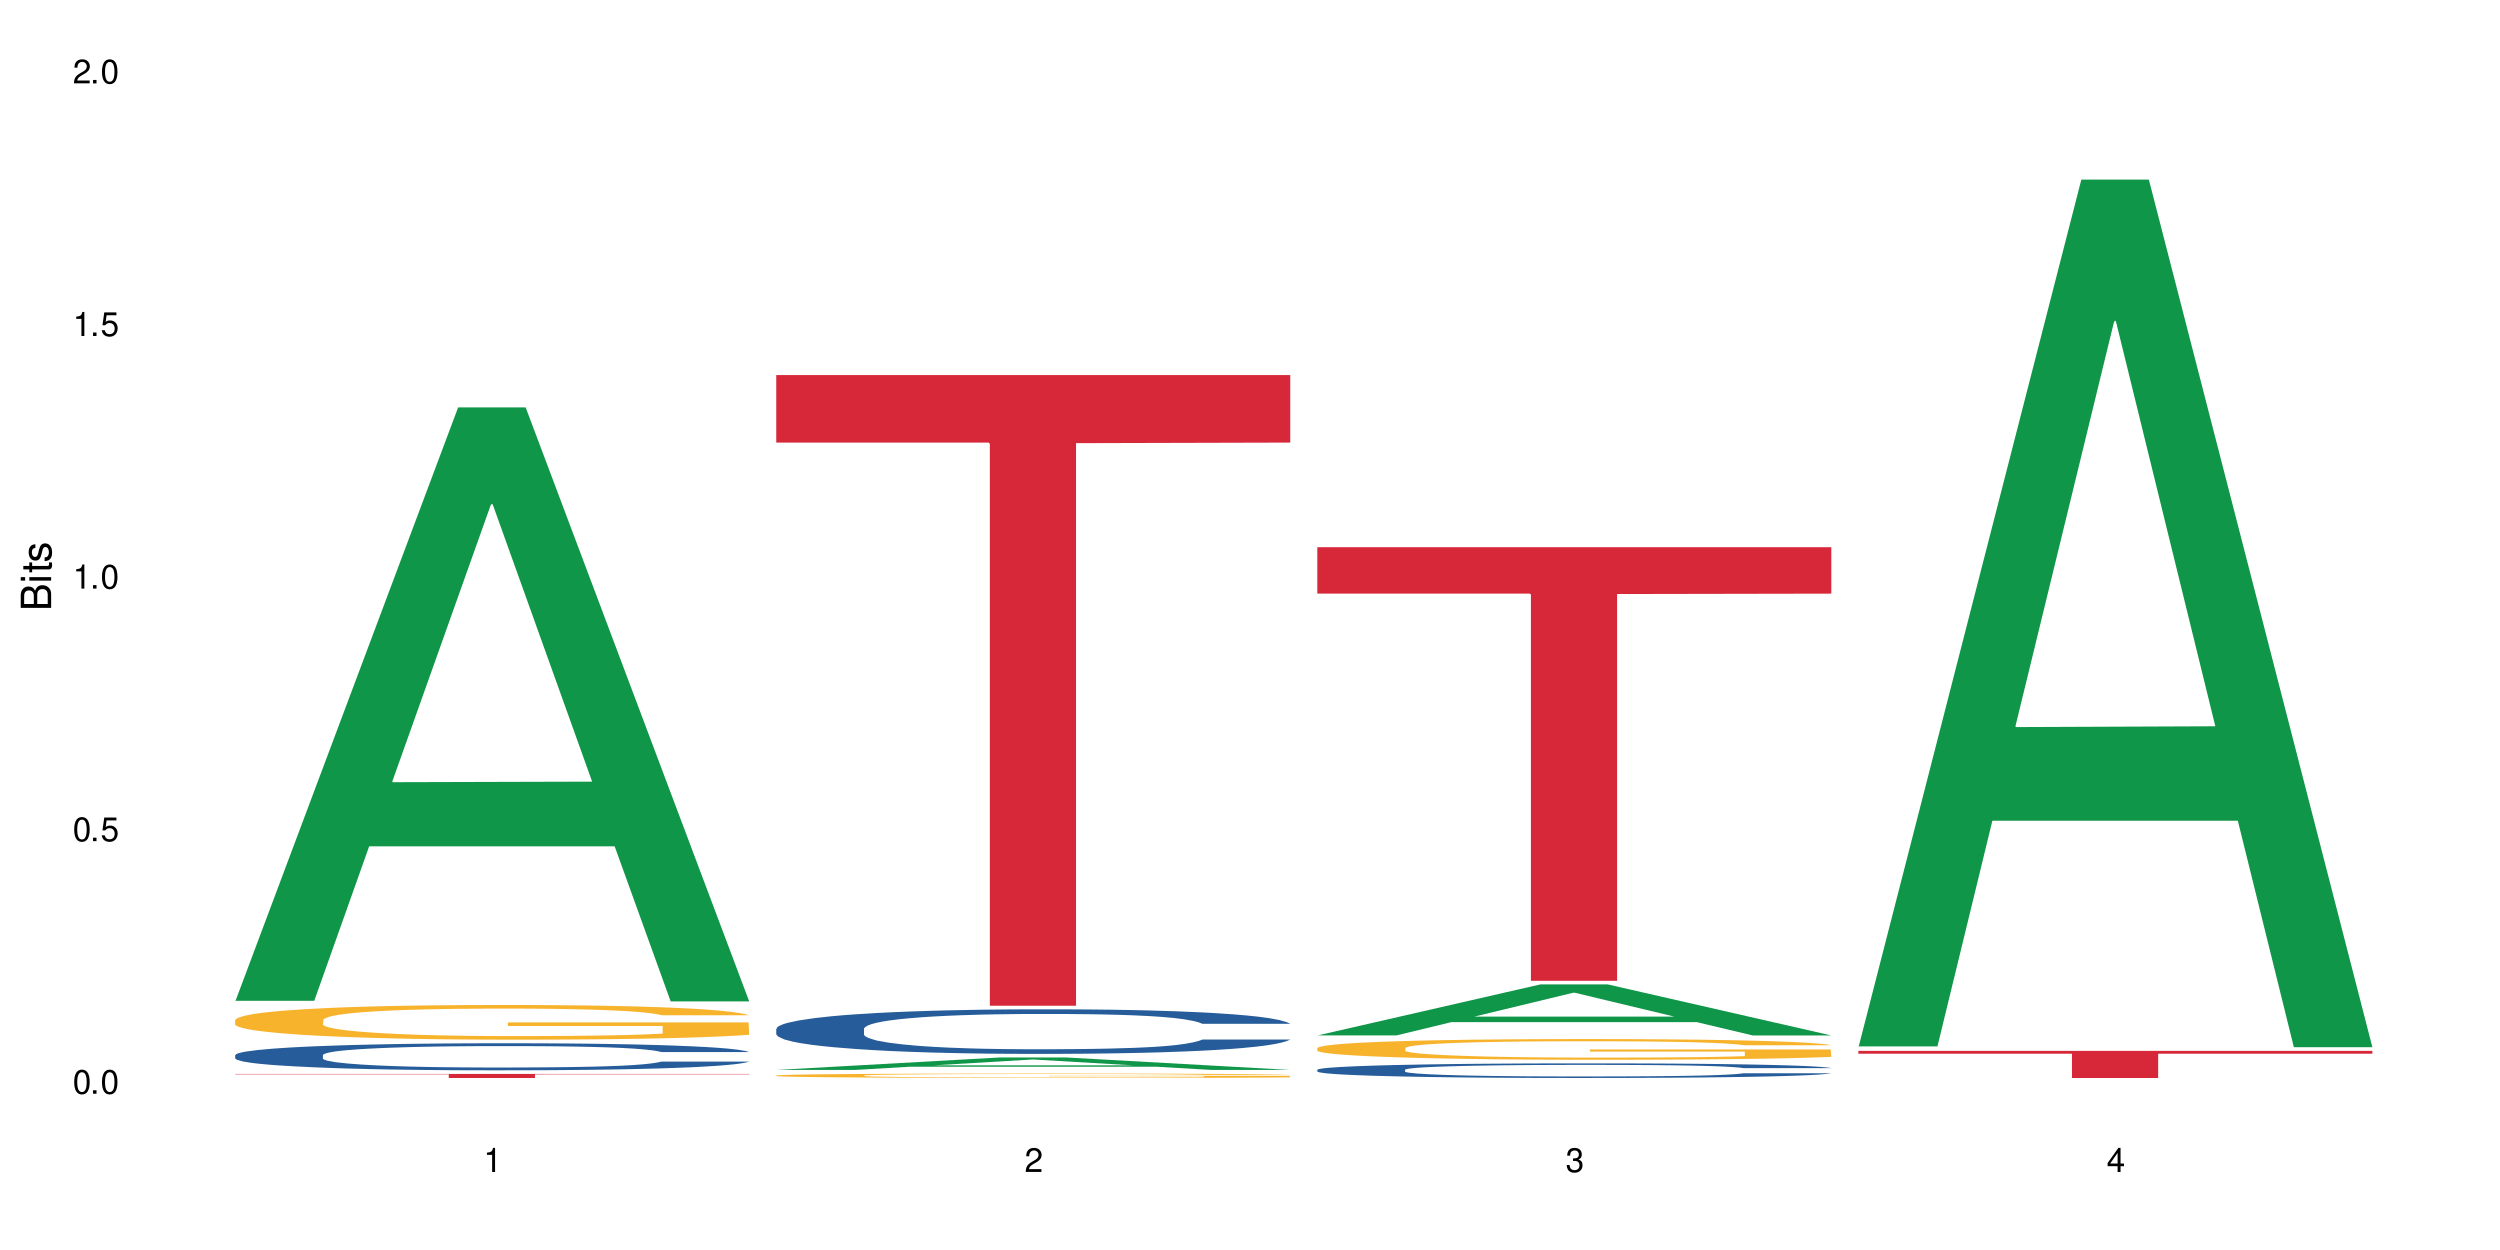 <?xml version="1.0" encoding="UTF-8"?>
<svg xmlns="http://www.w3.org/2000/svg" xmlns:xlink="http://www.w3.org/1999/xlink" width="720" height="360" viewBox="0 0 720 360">
<defs>
<g>
<g id="glyph-0-0">
</g>
<g id="glyph-0-1">
<path d="M 2.641 -6.938 C 2 -6.938 1.422 -6.656 1.078 -6.172 C 0.641 -5.562 0.406 -4.641 0.406 -3.359 C 0.406 -1.016 1.188 0.219 2.641 0.219 C 4.078 0.219 4.859 -1.016 4.859 -3.297 C 4.859 -4.641 4.656 -5.547 4.203 -6.172 C 3.844 -6.656 3.281 -6.938 2.641 -6.938 Z M 2.641 -6.188 C 3.547 -6.188 4 -5.25 4 -3.375 C 4 -1.406 3.562 -0.484 2.625 -0.484 C 1.734 -0.484 1.281 -1.438 1.281 -3.344 C 1.281 -5.25 1.734 -6.188 2.641 -6.188 Z M 2.641 -6.188 "/>
</g>
<g id="glyph-0-2">
<path d="M 1.828 -1 L 0.828 -1 L 0.828 0 L 1.828 0 Z M 1.828 -1 "/>
</g>
<g id="glyph-0-3">
<path d="M 4.562 -6.797 L 1.062 -6.797 L 0.547 -3.094 L 1.328 -3.094 C 1.719 -3.562 2.047 -3.734 2.578 -3.734 C 3.484 -3.734 4.062 -3.109 4.062 -2.094 C 4.062 -1.125 3.484 -0.531 2.578 -0.531 C 1.828 -0.531 1.375 -0.906 1.188 -1.672 L 0.328 -1.672 C 0.453 -1.109 0.547 -0.844 0.75 -0.594 C 1.125 -0.078 1.828 0.219 2.594 0.219 C 3.969 0.219 4.922 -0.781 4.922 -2.219 C 4.922 -3.562 4.031 -4.484 2.719 -4.484 C 2.25 -4.484 1.859 -4.359 1.469 -4.062 L 1.734 -5.969 L 4.562 -5.969 Z M 4.562 -6.797 "/>
</g>
<g id="glyph-0-4">
<path d="M 2.484 -4.938 L 2.484 0 L 3.328 0 L 3.328 -6.938 L 2.766 -6.938 C 2.469 -5.875 2.281 -5.734 0.984 -5.562 L 0.984 -4.938 Z M 2.484 -4.938 "/>
</g>
<g id="glyph-0-5">
<path d="M 4.859 -0.828 L 1.281 -0.828 C 1.359 -1.406 1.672 -1.781 2.5 -2.281 L 3.469 -2.828 C 4.406 -3.344 4.906 -4.062 4.906 -4.906 C 4.906 -5.484 4.672 -6.031 4.266 -6.406 C 3.859 -6.766 3.375 -6.938 2.719 -6.938 C 1.859 -6.938 1.219 -6.625 0.844 -6.031 C 0.609 -5.672 0.5 -5.234 0.484 -4.531 L 1.328 -4.531 C 1.359 -5.016 1.406 -5.281 1.531 -5.516 C 1.75 -5.938 2.188 -6.203 2.703 -6.203 C 3.469 -6.203 4.031 -5.641 4.031 -4.891 C 4.031 -4.344 3.719 -3.859 3.125 -3.516 L 2.234 -3 C 0.812 -2.172 0.406 -1.531 0.328 -0.016 L 4.859 -0.016 Z M 4.859 -0.828 "/>
</g>
<g id="glyph-0-6">
<path d="M 2.125 -3.188 L 2.578 -3.188 C 3.5 -3.188 3.984 -2.766 3.984 -1.922 C 3.984 -1.062 3.469 -0.531 2.594 -0.531 C 1.656 -0.531 1.203 -1 1.156 -2.016 L 0.312 -2.016 C 0.344 -1.453 0.438 -1.094 0.609 -0.781 C 0.953 -0.109 1.625 0.219 2.547 0.219 C 3.953 0.219 4.859 -0.625 4.859 -1.938 C 4.859 -2.828 4.516 -3.297 3.703 -3.594 C 4.344 -3.844 4.656 -4.328 4.656 -5.031 C 4.656 -6.219 3.875 -6.938 2.578 -6.938 C 1.203 -6.938 0.484 -6.172 0.453 -4.703 L 1.297 -4.703 C 1.312 -5.125 1.344 -5.359 1.453 -5.578 C 1.641 -5.969 2.062 -6.203 2.594 -6.203 C 3.344 -6.203 3.797 -5.75 3.797 -5 C 3.797 -4.516 3.609 -4.219 3.25 -4.047 C 3.016 -3.953 2.703 -3.922 2.125 -3.906 Z M 2.125 -3.188 "/>
</g>
<g id="glyph-0-7">
<path d="M 3.141 -1.672 L 3.141 0 L 3.984 0 L 3.984 -1.672 L 4.984 -1.672 L 4.984 -2.438 L 3.984 -2.438 L 3.984 -6.938 L 3.359 -6.938 L 0.266 -2.578 L 0.266 -1.672 Z M 3.141 -2.438 L 1 -2.438 L 3.141 -5.5 Z M 3.141 -2.438 "/>
</g>
<g id="glyph-1-0">
</g>
<g id="glyph-1-1">
<path d="M 0 -0.953 L 0 -4.891 C 0 -5.719 -0.234 -6.344 -0.734 -6.797 C -1.188 -7.234 -1.812 -7.469 -2.5 -7.469 C -3.547 -7.469 -4.188 -7 -4.625 -5.875 C -4.984 -6.688 -5.625 -7.094 -6.531 -7.094 C -7.172 -7.094 -7.734 -6.859 -8.141 -6.391 C -8.562 -5.922 -8.75 -5.344 -8.75 -4.5 L -8.75 -0.953 Z M -4.984 -2.062 L -7.766 -2.062 L -7.766 -4.219 C -7.766 -4.844 -7.688 -5.203 -7.453 -5.5 C -7.219 -5.812 -6.859 -5.969 -6.375 -5.969 C -5.891 -5.969 -5.531 -5.812 -5.297 -5.5 C -5.062 -5.203 -4.984 -4.844 -4.984 -4.219 Z M -0.984 -2.062 L -4 -2.062 L -4 -4.781 C -4 -5.766 -3.438 -6.359 -2.484 -6.359 C -1.547 -6.359 -0.984 -5.766 -0.984 -4.781 Z M -0.984 -2.062 "/>
</g>
<g id="glyph-1-2">
<path d="M -6.281 -1.797 L -6.281 -0.797 L 0 -0.797 L 0 -1.797 Z M -8.75 -1.797 L -8.75 -0.797 L -7.484 -0.797 L -7.484 -1.797 Z M -8.75 -1.797 "/>
</g>
<g id="glyph-1-3">
<path d="M -6.281 -3.047 L -6.281 -2.016 L -8.016 -2.016 L -8.016 -1.016 L -6.281 -1.016 L -6.281 -0.172 L -5.469 -0.172 L -5.469 -1.016 L -0.719 -1.016 C -0.078 -1.016 0.281 -1.453 0.281 -2.234 C 0.281 -2.5 0.25 -2.719 0.188 -3.047 L -0.641 -3.047 C -0.609 -2.906 -0.594 -2.766 -0.594 -2.562 C -0.594 -2.141 -0.719 -2.016 -1.156 -2.016 L -5.469 -2.016 L -5.469 -3.047 Z M -6.281 -3.047 "/>
</g>
<g id="glyph-1-4">
<path d="M -4.531 -5.25 C -5.766 -5.25 -6.469 -4.422 -6.469 -2.969 C -6.469 -1.516 -5.719 -0.562 -4.547 -0.562 C -3.562 -0.562 -3.094 -1.062 -2.734 -2.562 L -2.516 -3.484 C -2.344 -4.188 -2.094 -4.469 -1.641 -4.469 C -1.047 -4.469 -0.641 -3.875 -0.641 -3 C -0.641 -2.453 -0.797 -2 -1.062 -1.75 C -1.25 -1.594 -1.422 -1.531 -1.875 -1.469 L -1.875 -0.406 C -0.422 -0.453 0.281 -1.266 0.281 -2.922 C 0.281 -4.5 -0.5 -5.516 -1.719 -5.516 C -2.656 -5.516 -3.172 -4.984 -3.469 -3.734 L -3.703 -2.766 C -3.891 -1.953 -4.156 -1.609 -4.594 -1.609 C -5.188 -1.609 -5.547 -2.125 -5.547 -2.938 C -5.547 -3.75 -5.203 -4.172 -4.531 -4.203 Z M -4.531 -5.25 "/>
</g>
</g>
</defs>
<rect x="-72" y="-36" width="864" height="432" fill="rgb(100%, 100%, 100%)" fill-opacity="1"/>
<path fill-rule="nonzero" fill="rgb(6.275%, 58.824%, 28.235%)" fill-opacity="1" d="M 67.73 288.234 L 67.891 288.074 L 131.941 117.34 L 151.395 117.34 L 215.766 288.395 L 193.148 288.395 L 177.02 243.742 L 106.32 243.742 L 90.504 288.234 L 67.73 288.234 L 113.121 225.273 L 170.535 225.109 L 141.906 145.285 L 141.59 145.125 L 141.273 145.605 L 112.965 225.109 L 113.121 225.273 Z M 67.73 288.234 "/>
<path fill-rule="nonzero" fill="rgb(14.51%, 36.078%, 60%)" fill-opacity="1" d="M 67.73 303.852 L 67.91 303.844 L 67.91 303.676 L 68.453 303.402 L 69.715 303.062 L 70.98 302.828 L 74.23 302.406 L 78.742 302 L 83.438 301.688 L 86.867 301.504 L 89.938 301.363 L 96.977 301.098 L 101.492 300.961 L 106.363 300.844 L 112.32 300.723 L 116.656 300.648 L 126.402 300.535 L 133.625 300.484 L 139.223 300.465 L 151.316 300.465 L 158.539 300.492 L 163.773 300.527 L 169.551 300.586 L 174.426 300.648 L 182.91 300.805 L 190.492 301.004 L 193.922 301.121 L 199.34 301.34 L 203.492 301.555 L 206.379 301.738 L 209.629 302 L 212.516 302.32 L 214.684 302.684 L 215.766 302.992 L 190.492 302.992 L 189.227 302.707 L 187.785 302.484 L 185.074 302.195 L 182.367 301.988 L 178.578 301.781 L 175.148 301.645 L 170.453 301.512 L 166.301 301.426 L 161.969 301.363 L 157.816 301.32 L 149.871 301.277 L 140.664 301.277 L 137.234 301.289 L 130.195 301.348 L 126.402 301.398 L 120.988 301.496 L 117.195 301.59 L 112.684 301.73 L 109.613 301.852 L 105.824 302.039 L 103.113 302.203 L 100.047 302.438 L 98.242 302.613 L 96.617 302.812 L 95.172 303.047 L 94.09 303.297 L 93.367 303.562 L 93.004 303.816 L 93.004 304.922 L 93.367 305.176 L 94.27 305.477 L 96.617 305.91 L 100.047 306.285 L 104.02 306.586 L 107.809 306.801 L 109.977 306.898 L 112.863 307.012 L 117.379 307.156 L 123.875 307.297 L 127.668 307.355 L 133.445 307.41 L 139.402 307.441 L 147.344 307.441 L 154.387 307.41 L 159.078 307.375 L 163.953 307.32 L 170.633 307.199 L 174.785 307.082 L 178.395 306.949 L 181.105 306.812 L 182.91 306.699 L 185.617 306.48 L 187.785 306.238 L 189.41 305.988 L 190.492 305.746 L 215.766 305.746 L 214.684 306.031 L 213.059 306.309 L 211.434 306.516 L 208.906 306.762 L 206.02 306.984 L 201.867 307.234 L 198.434 307.398 L 193.922 307.574 L 189.77 307.711 L 185.258 307.832 L 178.578 307.973 L 174.246 308.043 L 169.551 308.109 L 163.953 308.164 L 156.914 308.215 L 149.332 308.242 L 142.289 308.25 L 134.707 308.238 L 129.113 308.207 L 121.711 308.145 L 112.504 308.016 L 105.824 307.879 L 100.586 307.746 L 96.074 307.602 L 91.02 307.41 L 84.52 307.098 L 80.547 306.855 L 77.84 306.656 L 74.773 306.379 L 72.605 306.129 L 70.078 305.73 L 68.273 305.227 L 67.73 304.836 Z M 67.73 303.852 "/>
<path fill-rule="nonzero" fill="rgb(96.863%, 70.196%, 16.863%)" fill-opacity="1" d="M 67.73 293.711 L 67.91 293.703 L 67.91 293.52 L 68.633 293.109 L 70.438 292.543 L 72.785 292.078 L 75.312 291.715 L 76.938 291.523 L 79.645 291.25 L 81.992 291.047 L 87.949 290.637 L 95.531 290.254 L 99.684 290.09 L 104.379 289.934 L 111.059 289.762 L 114.129 289.699 L 123.516 289.551 L 134.168 289.461 L 145.902 289.434 L 151.316 289.441 L 158.719 289.48 L 168.828 289.578 L 174.605 289.672 L 179.117 289.762 L 183.812 289.879 L 189.59 290.062 L 195.004 290.281 L 199.34 290.5 L 203.672 290.773 L 207.281 291.066 L 210.352 291.387 L 213.059 291.77 L 214.684 292.09 L 215.766 292.406 L 190.672 292.406 L 189.227 292.09 L 187.605 291.844 L 184.895 291.539 L 182.188 291.32 L 179.48 291.148 L 174.426 290.91 L 170.094 290.766 L 164.676 290.637 L 159.441 290.555 L 153.484 290.5 L 149.871 290.48 L 140.305 290.48 L 131.641 290.547 L 126.586 290.621 L 122.973 290.691 L 117.918 290.828 L 114.848 290.938 L 113.043 291.012 L 107.629 291.293 L 104.02 291.551 L 102.031 291.723 L 99.504 291.996 L 97.699 292.242 L 95.715 292.609 L 94.629 292.883 L 93.188 293.504 L 93.004 295.145 L 93.547 295.492 L 94.629 295.867 L 96.074 296.195 L 98.242 296.543 L 100.406 296.805 L 104.199 297.164 L 107.449 297.398 L 109.977 297.555 L 114.848 297.801 L 116.836 297.883 L 121.527 298.047 L 126.402 298.176 L 132.359 298.285 L 136.875 298.34 L 144.094 298.387 L 153.301 298.387 L 164.133 298.332 L 170.996 298.258 L 175.688 298.184 L 178.758 298.121 L 182.547 298.02 L 185.258 297.93 L 187.785 297.828 L 190.852 297.672 L 190.852 295.492 L 146.262 295.484 L 146.262 294.461 L 215.586 294.453 L 215.766 298.02 L 211.977 298.266 L 207.281 298.504 L 202.77 298.688 L 198.074 298.84 L 191.395 299.016 L 185.98 299.125 L 177.676 299.254 L 170.094 299.336 L 162.148 299.391 L 155.109 299.418 L 146.805 299.426 L 139.402 299.406 L 131.457 299.352 L 125.141 299.281 L 119.363 299.188 L 113.586 299.07 L 106.363 298.879 L 101.672 298.723 L 96.797 298.531 L 91.922 298.305 L 87.59 298.059 L 84.699 297.863 L 81.812 297.645 L 78.742 297.371 L 75.855 297.062 L 73.688 296.777 L 71.703 296.461 L 70.258 296.16 L 68.812 295.746 L 68.094 295.418 L 67.73 295.137 Z M 67.73 293.711 "/>
<path fill-rule="nonzero" fill="rgb(83.922%, 15.686%, 22.353%)" fill-opacity="1" d="M 67.73 309.289 L 215.766 309.289 L 215.766 309.414 L 154.07 309.418 L 154.07 310.457 L 129.246 310.457 L 129.246 309.418 L 128.887 309.414 L 67.73 309.414 Z M 67.73 309.289 "/>
<path fill-rule="nonzero" fill="rgb(6.275%, 58.824%, 28.235%)" fill-opacity="1" d="M 223.559 308.141 L 223.715 308.137 L 287.77 304.559 L 307.223 304.559 L 371.594 308.145 L 348.977 308.145 L 332.844 307.211 L 262.148 307.211 L 246.332 308.141 L 223.559 308.141 L 268.949 306.82 L 326.359 306.82 L 297.734 305.145 L 297.418 305.141 L 297.102 305.152 L 268.789 306.82 L 268.949 306.82 Z M 223.559 308.141 "/>
<path fill-rule="nonzero" fill="rgb(14.51%, 36.078%, 60%)" fill-opacity="1" d="M 223.559 296.27 L 223.738 296.258 L 223.738 295.977 L 224.281 295.531 L 225.543 294.969 L 226.809 294.582 L 230.059 293.891 L 234.57 293.219 L 239.266 292.703 L 242.695 292.398 L 245.762 292.164 L 252.805 291.73 L 257.316 291.508 L 262.191 291.309 L 268.148 291.109 L 272.48 290.992 L 282.23 290.805 L 289.453 290.723 L 295.047 290.688 L 307.145 290.688 L 314.363 290.734 L 319.602 290.793 L 325.379 290.887 L 330.25 290.992 L 338.738 291.25 L 346.32 291.578 L 349.75 291.766 L 355.164 292.129 L 359.316 292.48 L 362.207 292.785 L 365.453 293.219 L 368.344 293.746 L 370.512 294.348 L 371.594 294.852 L 346.32 294.852 L 345.055 294.383 L 343.609 294.02 L 340.902 293.535 L 338.195 293.195 L 334.402 292.855 L 330.973 292.633 L 326.281 292.41 L 322.129 292.27 L 317.793 292.164 L 313.645 292.094 L 305.699 292.023 L 296.492 292.023 L 293.062 292.047 L 286.02 292.141 L 282.23 292.223 L 276.812 292.387 L 273.023 292.539 L 268.512 292.773 L 265.441 292.973 L 261.648 293.277 L 258.941 293.547 L 255.871 293.938 L 254.066 294.23 L 252.441 294.559 L 251 294.945 L 249.914 295.355 L 249.191 295.789 L 248.832 296.211 L 248.832 298.031 L 249.191 298.453 L 250.098 298.945 L 252.441 299.66 L 255.871 300.281 L 259.844 300.773 L 263.637 301.129 L 265.801 301.293 L 268.691 301.48 L 273.203 301.715 L 279.703 301.949 L 283.492 302.043 L 289.27 302.137 L 295.227 302.184 L 303.172 302.184 L 310.211 302.137 L 314.906 302.078 L 319.781 301.984 L 326.461 301.785 L 330.613 301.598 L 334.223 301.375 L 336.93 301.152 L 338.738 300.965 L 341.445 300.598 L 343.609 300.199 L 345.234 299.789 L 346.32 299.391 L 371.594 299.391 L 370.512 299.859 L 368.887 300.316 L 367.262 300.656 L 364.734 301.07 L 361.844 301.434 L 357.691 301.844 L 354.262 302.113 L 349.75 302.406 L 345.598 302.629 L 341.082 302.828 L 334.402 303.062 L 330.07 303.18 L 325.379 303.285 L 319.781 303.379 L 312.738 303.461 L 305.156 303.508 L 298.117 303.52 L 290.535 303.496 L 284.938 303.449 L 277.535 303.344 L 268.328 303.133 L 261.648 302.91 L 256.414 302.688 L 251.902 302.453 L 246.848 302.137 L 240.348 301.621 L 236.375 301.223 L 233.668 300.895 L 230.598 300.434 L 228.434 300.023 L 225.906 299.367 L 224.098 298.535 L 223.559 297.891 Z M 223.559 296.27 "/>
<path fill-rule="nonzero" fill="rgb(96.863%, 70.196%, 16.863%)" fill-opacity="1" d="M 223.559 309.73 L 223.738 309.727 L 223.738 309.703 L 224.461 309.652 L 226.266 309.582 L 228.613 309.52 L 231.141 309.477 L 232.766 309.449 L 235.473 309.414 L 237.82 309.391 L 243.777 309.336 L 251.359 309.289 L 255.512 309.27 L 260.207 309.246 L 266.887 309.227 L 269.953 309.219 L 279.34 309.199 L 289.992 309.188 L 301.727 309.184 L 307.145 309.184 L 314.547 309.191 L 324.656 309.203 L 330.434 309.215 L 334.945 309.227 L 339.641 309.242 L 345.418 309.266 L 350.832 309.293 L 355.164 309.32 L 359.496 309.355 L 363.109 309.391 L 366.176 309.434 L 368.887 309.48 L 370.512 309.523 L 371.594 309.562 L 346.5 309.562 L 345.055 309.523 L 343.43 309.492 L 340.723 309.453 L 338.016 309.426 L 335.305 309.402 L 330.25 309.371 L 325.918 309.355 L 320.504 309.336 L 315.266 309.328 L 309.309 309.32 L 305.699 309.316 L 296.133 309.316 L 287.465 309.324 L 282.41 309.336 L 278.801 309.344 L 273.746 309.363 L 270.676 309.375 L 268.871 309.387 L 263.453 309.422 L 259.844 309.453 L 257.859 309.477 L 255.332 309.512 L 253.527 309.543 L 251.539 309.59 L 250.457 309.625 L 249.012 309.703 L 248.832 309.91 L 249.375 309.957 L 250.457 310.004 L 251.902 310.047 L 254.066 310.09 L 256.234 310.125 L 260.023 310.168 L 263.273 310.199 L 265.801 310.219 L 270.676 310.25 L 272.664 310.262 L 277.355 310.281 L 282.23 310.297 L 288.188 310.312 L 292.699 310.32 L 299.922 310.324 L 309.129 310.324 L 319.961 310.316 L 326.82 310.309 L 331.516 310.301 L 334.586 310.289 L 338.375 310.277 L 341.082 310.266 L 343.609 310.254 L 346.68 310.234 L 346.68 309.957 L 302.09 309.953 L 302.09 309.824 L 371.414 309.824 L 371.594 310.277 L 367.801 310.309 L 363.109 310.34 L 358.594 310.363 L 353.902 310.383 L 347.223 310.406 L 341.805 310.418 L 333.5 310.434 L 325.918 310.445 L 317.977 310.453 L 310.934 310.457 L 302.629 310.457 L 295.227 310.453 L 287.285 310.449 L 280.965 310.438 L 275.191 310.426 L 269.414 310.41 L 262.191 310.387 L 257.496 310.367 L 252.625 310.344 L 247.75 310.312 L 243.418 310.281 L 240.527 310.258 L 237.641 310.23 L 234.57 310.195 L 231.68 310.156 L 229.516 310.121 L 227.531 310.078 L 226.086 310.039 L 224.641 309.988 L 223.918 309.945 L 223.559 309.91 Z M 223.559 309.73 "/>
<path fill-rule="nonzero" fill="rgb(83.922%, 15.686%, 22.353%)" fill-opacity="1" d="M 223.559 108.02 L 371.594 108.02 L 371.594 127.461 L 309.898 127.629 L 309.898 289.648 L 285.074 289.648 L 285.074 127.801 L 284.715 127.461 L 223.559 127.461 Z M 223.559 108.02 "/>
<path fill-rule="nonzero" fill="rgb(6.275%, 58.824%, 28.235%)" fill-opacity="1" d="M 379.383 298.203 L 379.543 298.188 L 443.598 283.516 L 463.051 283.516 L 527.418 298.215 L 504.805 298.215 L 488.672 294.379 L 417.977 294.379 L 402.16 298.203 L 379.383 298.203 L 424.777 292.789 L 482.188 292.777 L 453.559 285.918 L 453.242 285.902 L 452.926 285.945 L 424.617 292.777 L 424.777 292.789 Z M 379.383 298.203 "/>
<path fill-rule="nonzero" fill="rgb(14.51%, 36.078%, 60%)" fill-opacity="1" d="M 379.383 308.082 L 379.566 308.078 L 379.566 307.984 L 380.105 307.84 L 381.371 307.652 L 382.633 307.527 L 385.883 307.301 L 390.398 307.082 L 395.09 306.91 L 398.52 306.812 L 401.59 306.734 L 408.629 306.594 L 413.145 306.52 L 418.02 306.453 L 423.977 306.387 L 428.309 306.352 L 438.059 306.289 L 445.277 306.262 L 450.875 306.25 L 462.969 306.25 L 470.191 306.266 L 475.426 306.285 L 481.203 306.316 L 486.078 306.352 L 494.562 306.434 L 502.145 306.543 L 505.574 306.605 L 510.992 306.723 L 515.145 306.84 L 518.031 306.938 L 521.281 307.082 L 524.172 307.254 L 526.336 307.449 L 527.418 307.613 L 502.145 307.613 L 500.883 307.461 L 499.438 307.344 L 496.73 307.184 L 494.023 307.074 L 490.23 306.961 L 486.801 306.887 L 482.105 306.816 L 477.953 306.77 L 473.621 306.734 L 469.469 306.711 L 461.527 306.688 L 452.32 306.688 L 448.891 306.695 L 441.848 306.727 L 438.059 306.754 L 432.641 306.809 L 428.852 306.859 L 424.336 306.934 L 421.27 307 L 417.477 307.102 L 414.77 307.188 L 411.699 307.316 L 409.895 307.41 L 408.27 307.52 L 406.824 307.645 L 405.742 307.781 L 405.02 307.922 L 404.66 308.062 L 404.66 308.656 L 405.02 308.797 L 405.922 308.957 L 408.27 309.191 L 411.699 309.395 L 415.672 309.559 L 419.461 309.672 L 421.629 309.727 L 424.516 309.789 L 429.031 309.863 L 435.531 309.941 L 439.32 309.973 L 445.098 310.004 L 451.055 310.02 L 459 310.02 L 466.039 310.004 L 470.734 309.984 L 475.609 309.953 L 482.289 309.887 L 486.438 309.828 L 490.051 309.754 L 492.758 309.68 L 494.562 309.617 L 497.27 309.5 L 499.438 309.367 L 501.062 309.234 L 502.145 309.102 L 527.418 309.102 L 526.336 309.258 L 524.711 309.406 L 523.086 309.52 L 520.559 309.652 L 517.672 309.773 L 513.52 309.906 L 510.09 309.996 L 505.574 310.094 L 501.422 310.164 L 496.91 310.23 L 490.23 310.309 L 485.898 310.348 L 481.203 310.379 L 475.609 310.41 L 468.566 310.438 L 460.984 310.453 L 453.945 310.457 L 446.363 310.449 L 440.766 310.434 L 433.363 310.398 L 424.156 310.332 L 417.477 310.258 L 412.242 310.184 L 407.727 310.105 L 402.672 310.004 L 396.176 309.836 L 392.203 309.703 L 389.496 309.598 L 386.426 309.445 L 384.258 309.312 L 381.73 309.098 L 379.926 308.824 L 379.383 308.609 Z M 379.383 308.082 "/>
<path fill-rule="nonzero" fill="rgb(96.863%, 70.196%, 16.863%)" fill-opacity="1" d="M 379.383 301.805 L 379.566 301.801 L 379.566 301.691 L 380.289 301.445 L 382.094 301.109 L 384.438 300.832 L 386.965 300.613 L 388.59 300.5 L 391.301 300.336 L 393.645 300.219 L 399.605 299.973 L 407.188 299.742 L 411.34 299.645 L 416.031 299.555 L 422.711 299.449 L 425.781 299.414 L 435.168 299.324 L 445.82 299.27 L 457.555 299.254 L 462.969 299.262 L 470.371 299.281 L 480.48 299.34 L 486.258 299.395 L 490.773 299.449 L 495.465 299.52 L 501.242 299.629 L 506.66 299.762 L 510.992 299.891 L 515.324 300.055 L 518.934 300.227 L 522.004 300.418 L 524.711 300.648 L 526.336 300.836 L 527.418 301.027 L 502.324 301.027 L 500.883 300.836 L 499.258 300.691 L 496.551 300.512 L 493.84 300.379 L 491.133 300.277 L 486.078 300.137 L 481.746 300.047 L 476.328 299.973 L 471.094 299.922 L 465.137 299.891 L 461.527 299.879 L 451.957 299.879 L 443.293 299.918 L 438.238 299.961 L 434.625 300.004 L 429.57 300.086 L 426.504 300.152 L 424.699 300.195 L 419.281 300.363 L 415.672 300.516 L 413.684 300.621 L 411.156 300.781 L 409.352 300.93 L 407.367 301.148 L 406.285 301.312 L 404.84 301.68 L 404.66 302.66 L 405.199 302.867 L 406.285 303.09 L 407.727 303.285 L 409.895 303.492 L 412.062 303.648 L 415.852 303.863 L 419.102 304.004 L 421.629 304.094 L 426.504 304.242 L 428.488 304.293 L 433.184 304.391 L 438.059 304.465 L 444.016 304.531 L 448.527 304.562 L 455.75 304.59 L 464.957 304.59 L 475.789 304.559 L 482.648 304.516 L 487.344 304.473 L 490.41 304.434 L 494.203 304.375 L 496.91 304.32 L 499.438 304.258 L 502.508 304.168 L 502.508 302.867 L 457.914 302.859 L 457.914 302.25 L 527.238 302.246 L 527.418 304.375 L 523.629 304.52 L 518.934 304.66 L 514.422 304.77 L 509.727 304.863 L 503.047 304.965 L 497.633 305.031 L 489.328 305.105 L 481.746 305.156 L 473.801 305.188 L 466.762 305.207 L 458.457 305.211 L 451.055 305.199 L 443.113 305.168 L 436.793 305.125 L 431.016 305.07 L 425.238 305 L 418.02 304.883 L 413.324 304.793 L 408.449 304.676 L 403.574 304.543 L 399.242 304.395 L 396.355 304.281 L 393.465 304.148 L 390.398 303.988 L 387.508 303.801 L 385.344 303.633 L 383.355 303.441 L 381.91 303.262 L 380.469 303.02 L 379.746 302.824 L 379.383 302.652 Z M 379.383 301.805 "/>
<path fill-rule="nonzero" fill="rgb(83.922%, 15.686%, 22.353%)" fill-opacity="1" d="M 379.383 157.598 L 527.418 157.598 L 527.418 170.965 L 465.723 171.082 L 465.723 282.477 L 440.902 282.477 L 440.902 171.199 L 440.543 170.965 L 379.383 170.965 Z M 379.383 157.598 "/>
<path fill-rule="nonzero" fill="rgb(6.275%, 58.824%, 28.235%)" fill-opacity="1" d="M 535.211 301.367 L 535.371 301.133 L 599.422 51.734 L 618.875 51.734 L 683.246 301.602 L 660.629 301.602 L 644.496 236.379 L 573.801 236.379 L 557.984 301.367 L 535.211 301.367 L 580.602 209.398 L 638.012 209.164 L 609.387 92.559 L 609.07 92.324 L 608.754 93.027 L 580.445 209.164 L 580.602 209.398 Z M 535.211 301.367 "/>
<path fill-rule="nonzero" fill="rgb(83.922%, 15.686%, 22.353%)" fill-opacity="1" d="M 535.211 302.641 L 683.246 302.641 L 683.246 303.477 L 621.551 303.484 L 621.551 310.457 L 596.727 310.457 L 596.727 303.492 L 596.367 303.477 L 535.211 303.477 Z M 535.211 302.641 "/>
<g fill="rgb(0%, 0%, 0%)" fill-opacity="1">
<use xlink:href="#glyph-0-1" x="20.965" y="314.993"/>
<use xlink:href="#glyph-0-2" x="25.965" y="314.993"/>
<use xlink:href="#glyph-0-1" x="28.965" y="314.993"/>
</g>
<g fill="rgb(0%, 0%, 0%)" fill-opacity="1">
<use xlink:href="#glyph-0-1" x="20.965" y="242.251"/>
<use xlink:href="#glyph-0-2" x="25.965" y="242.251"/>
<use xlink:href="#glyph-0-3" x="28.965" y="242.251"/>
</g>
<g fill="rgb(0%, 0%, 0%)" fill-opacity="1">
<use xlink:href="#glyph-0-4" x="20.965" y="169.509"/>
<use xlink:href="#glyph-0-2" x="25.965" y="169.509"/>
<use xlink:href="#glyph-0-1" x="28.965" y="169.509"/>
</g>
<g fill="rgb(0%, 0%, 0%)" fill-opacity="1">
<use xlink:href="#glyph-0-4" x="20.965" y="96.767"/>
<use xlink:href="#glyph-0-2" x="25.965" y="96.767"/>
<use xlink:href="#glyph-0-3" x="28.965" y="96.767"/>
</g>
<g fill="rgb(0%, 0%, 0%)" fill-opacity="1">
<use xlink:href="#glyph-0-5" x="20.965" y="24.024"/>
<use xlink:href="#glyph-0-2" x="25.965" y="24.024"/>
<use xlink:href="#glyph-0-1" x="28.965" y="24.024"/>
</g>
<g fill="rgb(0%, 0%, 0%)" fill-opacity="1">
<use xlink:href="#glyph-0-4" x="139.25" y="337.532"/>
</g>
<g fill="rgb(0%, 0%, 0%)" fill-opacity="1">
<use xlink:href="#glyph-0-5" x="295.074" y="337.532"/>
</g>
<g fill="rgb(0%, 0%, 0%)" fill-opacity="1">
<use xlink:href="#glyph-0-6" x="450.902" y="337.532"/>
</g>
<g fill="rgb(0%, 0%, 0%)" fill-opacity="1">
<use xlink:href="#glyph-0-7" x="606.73" y="337.532"/>
</g>
<g fill="rgb(0%, 0%, 0%)" fill-opacity="1">
<use xlink:href="#glyph-1-1" x="14.725" y="176.012"/>
<use xlink:href="#glyph-1-2" x="14.725" y="168.012"/>
<use xlink:href="#glyph-1-3" x="14.725" y="165.012"/>
<use xlink:href="#glyph-1-4" x="14.725" y="162.012"/>
</g>
</svg>

